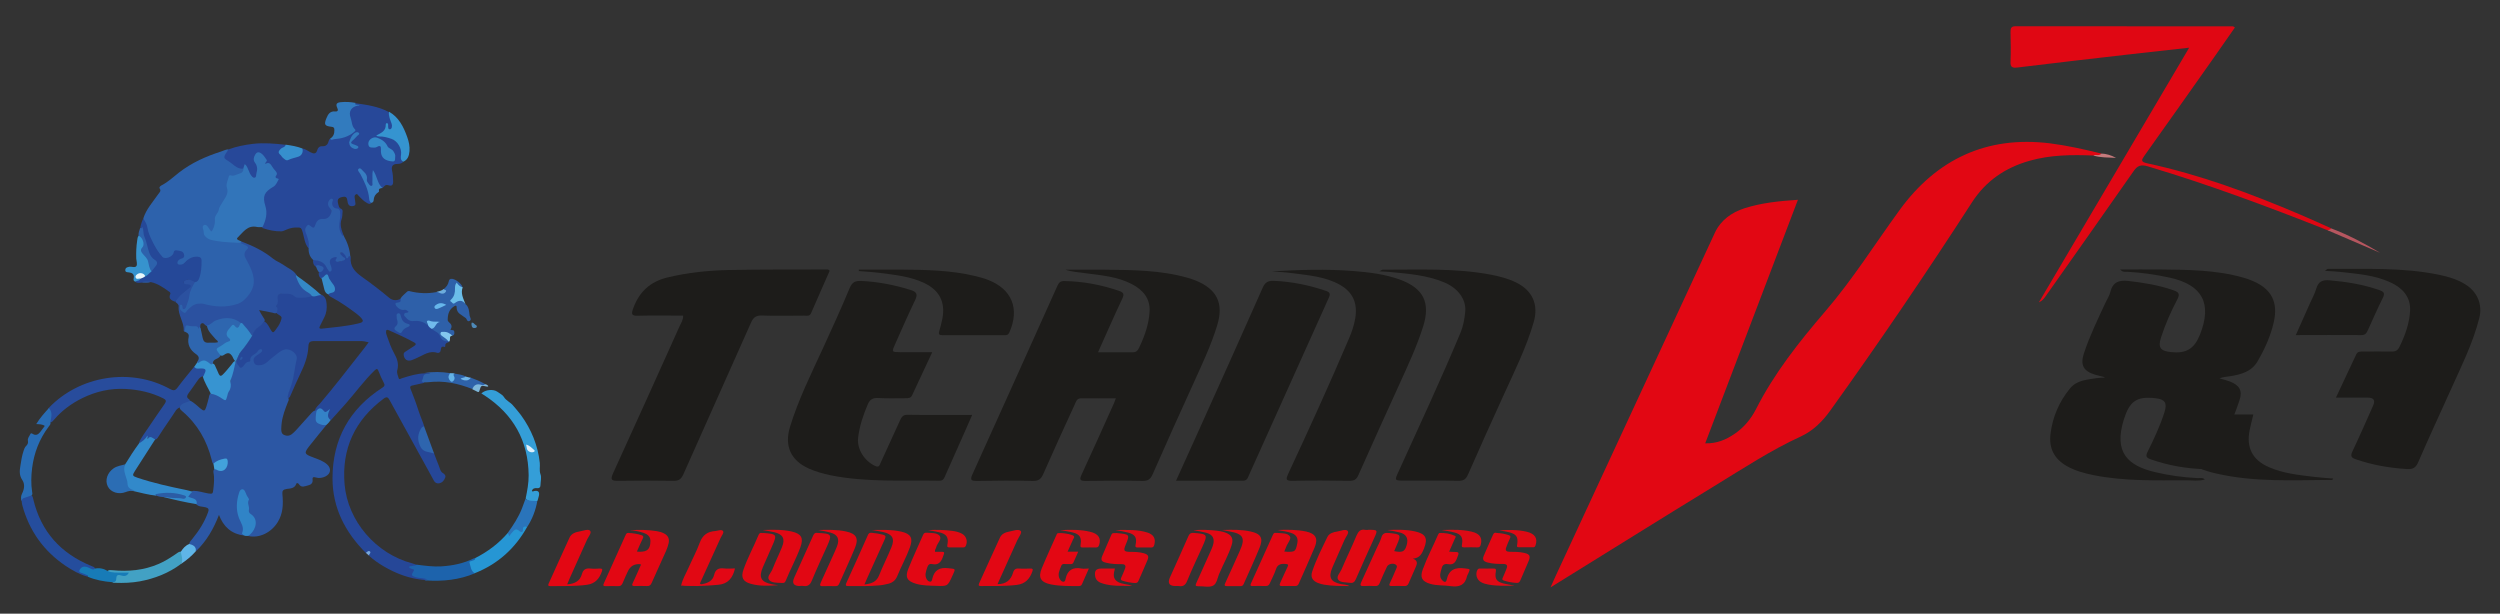 <?xml version="1.0" encoding="UTF-8"?><svg id="Calque_3" xmlns="http://www.w3.org/2000/svg" viewBox="0 0 240 58.91"><rect x="0" y="0" width="240" height="58.91" fill="#333333" stroke="none"/><defs><style>.cls-1{fill:#3488c8;}.cls-2{fill:#177bb7;}.cls-3{fill:#2e65ae;}.cls-4{fill:#df0915;}.cls-5{fill:#42a2db;}.cls-6{fill:#3594d0;}.cls-7{fill:#df0a15;}.cls-8{fill:#2696d4;}.cls-9{fill:#e10813;}.cls-10{fill:#3275ba;}.cls-11{fill:#2e66af;}.cls-12{fill:#6fb6eb;}.cls-13{fill:#4e8ab9;}.cls-14{fill:#78a8dd;}.cls-15{fill:#254898;}.cls-16{fill:#3482c7;}.cls-17{fill:#e00a13;}.cls-18{fill:#3289ca;}.cls-19{fill:#2b6db4;}.cls-20{fill:#e20715;}.cls-21{fill:#3388c7;}.cls-22{fill:#2d5da9;}.cls-23{fill:#e20712;}.cls-24{fill:#3693ce;}.cls-25{fill:#e20713;}.cls-26{fill:#264798;}.cls-27{fill:#368cca;}.cls-28{fill:#b6565f;}.cls-29{fill:#5fb5e7;}.cls-30{fill:#2e62a9;}.cls-31{fill:#71bbec;}.cls-32{fill:#349ed8;}.cls-33{fill:#284c9c;}.cls-34{fill:#6cacdc;}.cls-35{fill:#63b3e7;}.cls-36{fill:#2d62ac;}.cls-37{fill:#e20714;}.cls-38{fill:#e10812;}.cls-39{fill:#e8f7fb;}.cls-40{fill:#274899;}.cls-41{fill:#66b6eb;}.cls-42{fill:#3084c7;}.cls-43{fill:#6bbde9;}.cls-44{fill:#3794d1;}.cls-45{fill:#de0b16;}.cls-46{fill:#e30713;}.cls-47{fill:#368fcd;}.cls-48{fill:#1d63ac;}.cls-49{fill:#df0814;}.cls-50{fill:#327bbe;}.cls-51{fill:#e10713;}.cls-52{fill:#df0914;}.cls-53{fill:#83c8ee;}.cls-54{fill:#254d9d;}.cls-55{fill:#2c57a4;}.cls-56{fill:#286cb4;}.cls-57{fill:#dd0a15;}.cls-58{fill:#3488c5;}.cls-59{fill:#42a1c4;}.cls-60{fill:#c67a7c;}.cls-61{fill:#2b51a0;}.cls-62{fill:#2e60a9;}.cls-63{fill:#deeffc;}.cls-64{fill:#2a74ba;}.cls-65{fill:#1d1c1a;}.cls-66{fill:#7db7db;}.cls-67{fill:#e00713;}.cls-68{fill:#377dc1;}.cls-69{fill:#2b5ca5;}</style></defs><g><path class="cls-25" d="M123.29,52.95c.13,0,.2,.02,.26,.02,.77,.02,.83-.03,.99-.8,.1-.47-.06-.8-.51-.98-.43-.18-.9-.2-1.4-.31,.95-.04,1.84-.04,2.73,.14,.93,.2,1.21,.66,.85,1.52-.49,1.17-1.02,2.33-1.53,3.49-.07,.17-.18,.23-.35,.23-.4,0-.79-.02-1.19,0-.28,.01-.36-.05-.23-.33,.24-.5,.45-1.01,.69-1.5,.11-.23,.06-.27-.19-.29-.45-.04-.78,.04-.93,.54-.14,.44-.38,.85-.56,1.28-.09,.21-.19,.31-.44,.3-.41-.02-.82-.01-1.23,0-.2,0-.25-.05-.16-.25,.71-1.55,1.41-3.11,2.11-4.67,.06-.14,.13-.21,.28-.18,.04,0,.08,0,.13,0,.44,.04,.99,0,1.22,.33,.17,.24-.24,.66-.36,1.02-.05,.13-.11,.26-.18,.44Z"/><path class="cls-25" d="M61.55,54.2c-.08-.03-.11-.04-.13-.04q-.81-.05-1.15,.7c-.16,.36-.34,.72-.48,1.08-.09,.22-.2,.34-.46,.33-.39-.02-.79,0-1.19,0-.21,0-.27-.05-.17-.27,.7-1.54,1.4-3.09,2.09-4.64,.05-.12,.11-.21,.28-.2,.43,.03,.84,.08,1.25,.22,.17,.06,.21,.13,.12,.31-.2,.4-.37,.82-.57,1.26,.11,.01,.17,.02,.24,.02,.78,.01,1.06-.27,1.06-1.05,0-.44-.31-.65-.67-.77-.42-.14-.85-.22-1.29-.25,.86-.05,1.72-.05,2.57,.09,.25,.04,.5,.11,.72,.23,.37,.2,.51,.51,.42,.92-.11,.5-.34,.96-.55,1.42-.35,.8-.73,1.59-1.08,2.4-.1,.23-.23,.32-.48,.3-.38-.02-.76-.01-1.15,0-.25,0-.29-.08-.18-.3,.27-.57,.52-1.15,.79-1.76Z"/><path class="cls-25" d="M135.64,53.63c.48,.18,.42,.48,.27,.81-.23,.52-.46,1.03-.68,1.55-.08,.2-.2,.28-.42,.27-.4-.02-.79-.01-1.19,0-.24,0-.3-.06-.19-.29,.2-.41,.38-.82,.55-1.24,.07-.18,.25-.39-.03-.55-.26-.14-.68-.03-.8,.22-.24,.51-.48,1.02-.69,1.55-.09,.24-.22,.33-.47,.31-.35-.02-.71-.02-1.06,0-.33,.02-.39-.07-.25-.38,.51-1.1,1.01-2.21,1.51-3.31,.15-.32,.32-.63,.42-.97,.12-.42,.37-.47,.76-.43,1.13,.12,1.16,.15,.72,1.16-.08,.19-.17,.38-.25,.58,.8,.16,1.02,.05,1.2-.58,.19-.64-.03-1.05-.68-1.22-.39-.1-.8-.16-1.19-.23,.89-.03,1.8-.06,2.69,.14,1.01,.23,1.23,.66,.85,1.62-.19,.49-.41,.95-1.09,.99Z"/><path class="cls-51" d="M83.01,56.11c.64-.08,1.13-.24,1.38-.87,.37-.92,.82-1.8,1.19-2.71,.34-.82,.09-1.25-.78-1.45-.33-.08-.66-.12-1.11-.2,1.03-.01,1.94-.05,2.85,.16,.92,.22,1.13,.63,.81,1.51-.34,.95-.84,1.82-1.21,2.75-.16,.4-.45,.64-.86,.74-.3,.07-.61,.14-.92,.16-.96,.09-1.92,.06-2.88,.06-.22,0-.36,0-.23-.3,.7-1.53,1.39-3.06,2.07-4.6,.08-.18,.17-.22,.36-.21,.37,.03,.73,.09,1.08,.18,.25,.07,.3,.16,.19,.41-.56,1.22-1.11,2.44-1.66,3.67-.1,.21-.19,.43-.3,.69Z"/><path class="cls-46" d="M104.53,54.58c-.24,.55-.46,1.03-.66,1.5-.06,.14-.16,.18-.3,.18-.9,0-1.81,.02-2.7-.16-.96-.2-1.23-.65-.86-1.54,.44-1.07,.93-2.12,1.4-3.18,.02-.05,.04-.11,.07-.15,.15-.16,1.51,.05,1.62,.25,.06,.11-.03,.19-.07,.27-.17,.39-.34,.77-.54,1.21h1.02c-.17,.38-.31,.7-.45,1.02-.12,.27-.36,.14-.56,.17-.22,.04-.51-.13-.63,.19-.15,.4-.38,.81-.13,1.25,.08,.13,.19,.27,.36,.26,.14-.01,.18-.18,.2-.29,.18-.84,.7-1.14,1.53-.98,.2,.04,.42,0,.7,0Z"/><path class="cls-37" d="M89.77,52.97c.14,0,.27,0,.41,0,.55,0,.52-.01,.34,.49-.18,.51-.45,.82-1.04,.69-.25-.05-.38,.07-.46,.31-.12,.38-.28,.75-.06,1.14,.07,.13,.19,.23,.33,.24,.16,0,.19-.17,.21-.28,.2-.84,.7-1.12,1.56-1.01,.68,.08,.69,.01,.41,.64,0,.01-.01,.02-.02,.04-.47,1.05-.47,1.06-1.62,1.01-.63-.02-1.27-.02-1.89-.2-.84-.24-1.08-.62-.74-1.44,.44-1.1,.95-2.18,1.42-3.26,.06-.14,.15-.21,.32-.2,.44,.03,.99-.01,1.25,.28,.29,.34-.23,.72-.31,1.11-.03,.14-.15,.24-.12,.43Z"/><path class="cls-25" d="M139.12,52.96c.14,0,.22,.02,.3,.02,.71,.01,.69,0,.44,.64-.16,.42-.39,.62-.84,.54-.32-.06-.54,.04-.62,.39-.1,.41-.3,.81,.08,1.18,.16,.16,.34,.21,.4-.07,.21-.99,.84-1.22,1.76-1.09,.51,.07,.52,.01,.31,.49-.03,.08-.09,.15-.11,.23-.18,.87-.74,1.1-1.57,.98-.65-.1-1.33-.03-1.97-.22-.8-.24-1-.61-.71-1.4,.41-1.13,.98-2.19,1.45-3.29,.03-.07,.1-.19,.15-.19,.51-.02,1.01,.05,1.48,.27,.15,.07,.03,.2-.01,.29-.17,.4-.35,.79-.54,1.22Z"/><path class="cls-37" d="M95.76,56.08c.84,0,1.29-.41,1.5-1.12,.09-.32,.28-.41,.59-.38,.35,.03,.71,.01,1.06,0,.21,0,.28,.04,.2,.27-.25,.72-.68,1.2-1.49,1.3-1.16,.14-2.31,.1-3.47,.11-.23,0-.22-.1-.15-.27,.67-1.46,1.32-2.94,2-4.39,.17-.37,.55-.51,.94-.58,.36-.07,.82-.25,1.05-.05,.16,.14-.19,.59-.33,.89-.62,1.4-1.26,2.8-1.9,4.22Z"/><path class="cls-46" d="M54.44,56.1c.74-.05,1.24-.32,1.43-1,.11-.42,.37-.57,.81-.52,.31,.04,.62,.01,.93,0,.19,0,.25,.06,.18,.25-.24,.7-.63,1.2-1.44,1.31-1.17,.16-2.34,.11-3.51,.13-.25,0-.24-.11-.15-.29,.66-1.45,1.31-2.91,1.98-4.36,.19-.42,.6-.54,1.01-.61,.33-.06,.79-.25,.97-.06,.18,.19-.16,.57-.29,.85-.54,1.21-1.09,2.42-1.63,3.63-.09,.2-.18,.41-.28,.66Z"/><path class="cls-25" d="M107.14,51.17c.07,0,.14,.01,.21,.02,1.1,.11,1.12,.14,.71,1.12-.23,.56-.17,.66,.44,.67,.44,0,.88,.01,1.3,.13,.42,.12,.52,.28,.35,.68-.27,.67-.58,1.32-.86,1.98-.07,.16-.17,.2-.33,.2-.41-.02-.81-.1-1.2-.22-.19-.06-.19-.15-.12-.3,.13-.28,.25-.57,.36-.86,.11-.28,.01-.43-.3-.43-.51,0-1.02-.01-1.52-.14-.44-.11-.53-.25-.36-.66,.28-.68,.59-1.35,.87-2.02,.09-.22,.27-.15,.43-.16Z"/><path class="cls-25" d="M143.64,51.16c.45,.02,.81,.09,1.16,.2,.23,.07,.24,.17,.14,.36-.13,.26-.23,.54-.34,.82-.12,.3,0,.42,.3,.43,.48,0,.96,0,1.43,.11,.52,.12,.62,.29,.42,.78-.26,.62-.54,1.24-.8,1.86-.07,.15-.15,.25-.34,.24-.43-.02-.84-.1-1.24-.23-.19-.06-.16-.15-.1-.28,.13-.28,.24-.57,.36-.86,.13-.31,.01-.45-.31-.45-.51,0-1.02-.01-1.51-.14-.4-.11-.52-.27-.37-.64,.28-.69,.61-1.36,.9-2.05,.09-.2,.23-.17,.3-.16Z"/><path class="cls-46" d="M78.54,50.88c.9-.02,1.79-.05,2.67,.14,.99,.21,1.25,.65,.87,1.57-.48,1.16-1.01,2.3-1.52,3.45-.07,.17-.17,.23-.35,.23-.4,0-.79-.02-1.19,0-.34,.02-.33-.1-.22-.36,.45-.97,.89-1.95,1.33-2.93,.08-.18,.16-.36,.23-.55,.25-.68,.07-1.1-.63-1.3-.39-.11-.79-.17-1.19-.25Z"/><path class="cls-46" d="M114.61,50.89c.73-.04,1.45-.03,2.16,.05,.3,.03,.59,.09,.87,.19,.61,.22,.8,.6,.59,1.23-.29,.9-.76,1.73-1.13,2.6,0,.01-.01,.02-.02,.04-.2,.42-.25,1.03-.62,1.22-.38,.2-.94,.04-1.42,.06-.3,.01-.29-.1-.19-.32,.46-1.01,.92-2.03,1.37-3.05,.08-.18,.16-.36,.22-.55,.2-.64,0-1.05-.66-1.22-.38-.1-.77-.16-1.19-.24Z"/><path class="cls-9" d="M117.3,50.88c1-.03,1.88-.05,2.74,.14,1,.21,1.26,.63,.88,1.56-.48,1.18-1.02,2.33-1.53,3.49-.07,.16-.17,.2-.33,.2-.41,0-.82-.01-1.23,0-.27,0-.32-.06-.2-.31,.47-1.01,.92-2.03,1.38-3.05,.57-1.27,.36-1.66-1.01-1.9-.19-.03-.39-.07-.7-.13Z"/><path class="cls-23" d="M129.54,56.26c-.85,0-1.64,0-2.42-.13-.21-.04-.42-.09-.61-.17-.53-.22-.72-.57-.53-1.12,.38-1.14,.93-2.21,1.45-3.29,.18-.37,.59-.47,.97-.53,.33-.06,.78-.25,.97-.06,.18,.19-.17,.56-.29,.85-.39,.91-.81,1.8-1.19,2.71-.38,.91-.13,1.35,.83,1.55,.26,.05,.53,.03,.83,.19Z"/><path class="cls-9" d="M65.39,56.21c.13-.62,.47-1.16,.72-1.73,.35-.8,.77-1.57,1.07-2.39,.27-.73,.75-1.06,1.48-1.11,.26-.02,.6-.19,.75,0,.12,.16-.14,.45-.24,.68-.65,1.44-1.31,2.87-1.96,4.31-.05,.15-.09,.31-.3,.29-.5-.05-1.01-.06-1.51-.04Z"/><path class="cls-51" d="M73.25,50.88c.95-.03,1.86-.06,2.77,.15,.92,.22,1.14,.62,.82,1.5-.4,1.1-.97,2.13-1.41,3.22-.07,.18-.18,.24-.35,.21-.03,0-.06,0-.08,0-.41-.02-.93,0-1.16-.28-.26-.31,.18-.68,.31-1.02,.28-.72,.63-1.42,.92-2.14,.33-.8,.1-1.23-.75-1.43-.34-.08-.69-.13-1.06-.2Z"/><path class="cls-51" d="M76.8,56.26q-.92,0-.55-.82c.6-1.34,1.21-2.68,1.81-4.02,.09-.2,.19-.3,.41-.26,.01,0,.03,0,.04,0,1.36,.07,1.4,.14,.86,1.34-.49,1.08-.99,2.16-1.44,3.25-.17,.41-.4,.57-.82,.5-.1-.02-.2,0-.3,0Z"/><path class="cls-51" d="M112.86,56.26q-.91,0-.55-.82c.6-1.33,1.2-2.65,1.78-3.98,.11-.25,.24-.32,.51-.3,1.34,.11,1.36,.14,.82,1.35-.49,1.08-1,2.15-1.45,3.25-.17,.42-.4,.57-.82,.5-.1-.02-.2,0-.3,0Z"/><path class="cls-38" d="M131.34,50.86c.95,0,.95,0,.55,.87-.58,1.29-1.17,2.57-1.73,3.87-.13,.3-.29,.4-.6,.35-.38-.06-.87-.02-1.08-.28-.24-.3,.16-.67,.3-.99,.46-1.09,.99-2.16,1.44-3.25,.18-.42,.39-.66,.86-.56,.08,.02,.17,0,.25,0Z"/><path class="cls-51" d="M74.72,56.18c-.89,.06-1.77,.11-2.63-.13-.77-.21-.98-.61-.72-1.36,.4-1.15,.99-2.21,1.45-3.33,.06-.15,.16-.23,.32-.19,.06,.01,.11,0,.17,0,1.28,.1,1.31,.14,.8,1.29-.29,.66-.58,1.31-.87,1.98-.43,.99-.19,1.44,.87,1.65,.2,.04,.4,.06,.6,.09Z"/><path class="cls-20" d="M65.39,56.21c.17-.03,.44,.04,.24-.32,.59,.35,1.28,.37,1.57,.07,0,.14,.08,.14,.2,.12,.55-.1,1.02-.31,1.16-.9,.13-.54,.45-.67,.95-.61,.34,.04,.7,0,1.05,0-.21,.9-.66,1.49-1.61,1.57-1.19,.11-2.38,.17-3.58,.05Z"/><path class="cls-57" d="M138.44,50.88c.96-.03,1.91-.06,2.84,.16,.77,.18,1.04,.58,.88,1.22-.05,.19-.11,.3-.34,.29-.42-.01-.85-.02-1.27,0-.24,0-.23-.09-.2-.28,.12-.69-.08-.99-.76-1.16-.37-.1-.76-.15-1.16-.22Z"/><path class="cls-45" d="M101.82,50.89c.99-.04,1.92-.06,2.83,.16,.8,.19,1.07,.61,.87,1.26-.06,.18-.14,.25-.32,.25-.41,0-.82-.02-1.23,0-.25,.01-.27-.09-.23-.3,.11-.66-.09-.97-.74-1.14-.19-.05-.39-.08-.58-.12-.18-.03-.36-.06-.59-.1Z"/><path class="cls-52" d="M143.87,50.91c.92-.05,1.83-.07,2.71,.14,.77,.19,1.05,.63,.84,1.27-.04,.13-.09,.23-.25,.22-.45,0-.9,0-1.35,0-.23,0-.2-.12-.17-.27,.11-.71-.06-.97-.75-1.17-.18-.05-.36-.07-.54-.11-.16-.03-.33-.06-.49-.09Z"/><path class="cls-17" d="M89.1,50.89c.75-.04,1.52-.03,2.29,.07,.32,.04,.64,.11,.93,.26,.45,.23,.61,.74,.39,1.19-.06,.14-.16,.14-.27,.14-.42,0-.85,0-1.27,0-.18,0-.27-.01-.22-.26,.14-.72-.08-1.03-.82-1.2-.35-.08-.71-.14-1.04-.2Z"/><path class="cls-7" d="M107.1,50.88c1.06,0,2.08-.07,3.07,.25,.6,.2,.8,.6,.64,1.18-.05,.18-.13,.26-.32,.25-.42-.01-.85,0-1.27,0-.22,0-.25-.07-.2-.28,.14-.67-.05-.97-.71-1.15-.38-.1-.77-.16-1.2-.24Z"/><path class="cls-4" d="M145.4,56.22c-.83,.02-1.67,.05-2.51-.1-.25-.05-.5-.11-.72-.24-.41-.23-.56-.78-.33-1.18,.07-.13,.18-.12,.29-.12,.41,0,.82,.01,1.23,0,.23,0,.28,.05,.24,.29-.12,.68,.06,.97,.72,1.14,.35,.09,.72,.14,1.08,.21Z"/><path class="cls-49" d="M107.03,54.58c-.14,.53-.23,1,.32,1.3,.42,.22,.9,.19,1.33,.36-.93-.01-1.87,.06-2.78-.21-.38-.11-.71-.29-.77-.74-.07-.51,.1-.71,.61-.71,.42,0,.84,0,1.29,0Z"/></g><path class="cls-25" d="M200.96,14.93c-2.07-.08-4.12-.07-6.14,.51-2.32,.66-4.18,1.93-5.5,3.97-4.38,6.78-8.91,13.45-13.61,20-.76,1.06-1.66,1.95-2.83,2.49-2.86,1.31-5.47,3.03-8.14,4.66-5.25,3.21-10.47,6.48-15.89,9.83,.21-.47,.34-.77,.48-1.07,5.1-10.99,10.19-21.98,15.29-32.96,.57-1.23,1.62-1.97,2.86-2.37,1.6-.51,3.28-.69,5.12-.81-2.98,7.82-5.92,15.55-8.9,23.38,1.12,.03,2-.35,2.82-.91,.88-.6,1.56-1.41,2.04-2.34,1.76-3.48,4.16-6.5,6.69-9.45,2.62-3.05,4.76-6.47,7.13-9.72,3.54-4.85,8.34-7.13,14.42-6.38,1.66,.21,3.29,.58,4.92,.98-.16,.43-.49,.18-.75,.18Z"/><path class="cls-65" d="M107.12,38.24c-1.16,0-2.25,.01-3.34,0-.42,0-.48,.32-.6,.58-1.02,2.22-2.04,4.44-3.02,6.67-.21,.48-.43,.69-1,.68-1.78-.05-3.57-.03-5.35,0-.56,0-.72-.06-.45-.65,2.73-6.02,5.44-12.05,8.15-18.08,.14-.31,.29-.47,.67-.46,1.8,.03,3.54,.36,5.24,.94,.44,.15,.53,.3,.32,.75-.79,1.67-1.53,3.37-2.33,5.15,1.18,0,2.26-.01,3.35,0,.36,0,.49-.22,.61-.47,.52-1.09,.92-2.22,.99-3.43,.08-1.28-.65-2.1-1.71-2.65-1.39-.72-2.92-.84-4.43-1.04-.65-.09-1.3-.12-1.94-.34,1.24,0,2.47-.01,3.71,0,2.7,.03,5.4,.03,8.03,.78,.24,.07,.49,.15,.72,.24,2.1,.84,2.77,2.21,2.1,4.36-.57,1.85-1.39,3.6-2.19,5.36-1.35,2.96-2.69,5.93-4,8.91-.2,.46-.45,.64-.97,.63-1.81-.04-3.62-.03-5.43,0-.55,0-.66-.09-.41-.62,1.05-2.26,2.06-4.54,3.09-6.81,.06-.13,.11-.27,.19-.49Z"/><path class="cls-65" d="M202.02,36.2c-.29-.07-.58-.14-.86-.22-1.15-.34-1.48-.93-1.1-2.07,.56-1.69,1.34-3.29,2.09-4.9,.15-.32,.36-.63,.44-.97,.23-.95,.81-1.17,1.72-1.07,1.47,.17,2.92,.4,4.32,.89,.52,.18,.68,.34,.39,.89-.62,1.17-1.15,2.38-1.56,3.64-.31,.96-.08,1.3,.94,1.41,1.47,.16,2.24-.3,2.79-1.66,1.2-3,.25-4.8-2.92-5.49-1.34-.29-2.7-.49-4.08-.56-.19,0-.41,.06-.66-.22,1.35,0,2.61-.01,3.87,0,2.67,.03,5.35,.04,7.95,.78,.32,.09,.63,.2,.93,.33,1.78,.76,2.43,2.02,2.01,3.91-.3,1.36-.87,2.6-1.56,3.79-.58,1.01-1.6,1.27-2.65,1.44-.33,.05-.67,.07-1.01,.2,.33,.1,.67,.18,.99,.3,.92,.36,1.24,.87,.94,1.78-.72,2.2-1.75,4.28-2.73,6.37-.12,.26-.32,.28-.56,.27-1.79-.04-3.54-.35-5.23-.94-.47-.16-.51-.33-.3-.75,.61-1.23,1.19-2.47,1.61-3.78,.28-.89,.05-1.24-.86-1.34-1.84-.21-2.5,.3-3.05,2.07-.96,3.11,.35,4.4,3.03,5.03,1.34,.32,2.7,.5,4.07,.57,.22,.01,.46-.08,.69,.13-.59,.18-1.17,.08-1.74,.08-3,0-6.01,.1-8.97-.5-.87-.18-1.73-.41-2.52-.85-1.21-.68-1.77-1.71-1.59-3.11,.2-1.63,.83-3.09,1.87-4.36,.65-.8,1.64-.84,2.57-.99,.24-.04,.49-.03,.74-.05v-.08Z"/><path class="cls-65" d="M89.5,33.8c-.68,1.45-1.31,2.8-1.94,4.15-.13,.29-.38,.28-.65,.28-.87,0-1.73,.03-2.6-.02-.51-.03-.8,.13-1,.6-.44,1.03-.8,2.09-.93,3.21-.13,1.09,.6,2.23,1.63,2.71,.38,.17,.41-.04,.52-.28,.62-1.36,1.25-2.73,1.87-4.09,.14-.3,.27-.55,.71-.54,2.04,.03,4.07,.01,6.22,.01-.35,.8-.68,1.54-1,2.27-.53,1.18-1.05,2.37-1.58,3.55-.11,.25-.18,.5-.57,.5-3.48-.06-6.98,.17-10.43-.52-.73-.15-1.43-.35-2.11-.65-1.72-.78-2.36-2.15-1.8-4,.8-2.61,2.01-5.05,3.15-7.52,.88-1.92,1.76-3.84,2.57-5.79,.24-.58,.54-.73,1.13-.7,1.61,.08,3.17,.38,4.71,.86,.7,.21,.69,.49,.42,1.05-.66,1.37-1.27,2.77-1.89,4.16-.34,.76-.34,.76,.53,.77,.96,0,1.92,0,3.03,0Z"/><path class="cls-65" d="M65.58,30.3c-1.45,0-2.89-.03-4.34,.01-.63,.02-.64-.17-.46-.69,.57-1.59,1.63-2.58,3.28-2.98,1.97-.48,3.96-.68,5.97-.72,3.08-.06,6.16-.04,9.24-.05,.12,0,.25-.04,.38,.12-.59,1.35-1.2,2.71-1.79,4.08-.14,.32-.42,.23-.66,.23-1.35,0-2.7,.04-4.05-.01-.58-.02-.84,.19-1.06,.7-2.15,4.86-4.34,9.69-6.49,14.55-.21,.47-.45,.63-.95,.62-1.76-.03-3.51-.03-5.27,0-.66,.01-.83-.07-.51-.76,2.15-4.69,4.26-9.4,6.38-14.1,.13-.29,.34-.57,.33-.99Z"/><path class="cls-65" d="M224.25,38.17c.68-1.45,1.32-2.8,1.95-4.15,.14-.3,.39-.27,.64-.27,.92,0,1.83-.02,2.75,0,.39,.01,.6-.12,.77-.47,.54-1.11,.96-2.27,1.01-3.49,.05-1.28-.72-2.14-1.84-2.66-1.55-.73-3.24-.84-4.9-1.03-.43-.05-.87-.06-1.44-.1,.17-.12,.23-.19,.28-.19,3.59,.03,7.19-.16,10.74,.58,.85,.18,1.68,.43,2.43,.89,1.17,.71,1.71,1.94,1.37,3.26-.6,2.38-1.7,4.57-2.7,6.8-1.05,2.34-2.14,4.67-3.16,7.03-.23,.54-.51,.69-1.07,.66-1.69-.1-3.33-.39-4.93-.94-.45-.15-.52-.33-.31-.77,.69-1.45,1.33-2.92,1.98-4.38q.35-.77-.53-.77c-.96,0-1.93,0-3.03,0Z"/><path class="cls-65" d="M122.09,26.05c2.63-.15,5.24-.24,7.86-.03,1.5,.12,2.99,.3,4.41,.81,2.29,.83,2.99,2.21,2.26,4.52-.59,1.87-1.42,3.65-2.23,5.43-1.34,2.94-2.67,5.87-3.98,8.82-.18,.41-.39,.56-.84,.56-1.83-.03-3.67-.04-5.5,0-.66,.01-.63-.18-.4-.68,2.01-4.31,3.98-8.63,5.84-13,.27-.63,.49-1.27,.6-1.96,.23-1.42-.24-2.49-1.5-3.19-1.42-.79-3.01-.9-4.57-1.11-.65-.09-1.3-.11-1.95-.17Z"/><path class="cls-65" d="M132.42,26.05c.22-.12,.26-.16,.31-.16,3.46,.01,6.92-.17,10.35,.47,.85,.16,1.69,.38,2.47,.76,1.56,.76,2.17,2.12,1.69,3.79-.71,2.45-1.85,4.73-2.9,7.04-1.15,2.52-2.29,5.05-3.4,7.58-.2,.47-.43,.64-.96,.63-1.7-.04-3.41-.02-5.12-.02-1.01,0-1,0-.59-.89,2.01-4.42,4.06-8.82,5.93-13.29,.27-.65,.39-1.32,.46-2,.12-1.19-.66-2.28-2.01-2.85-1.67-.7-3.45-.83-5.22-1-.27-.03-.55-.03-1.02-.06Z"/><path class="cls-65" d="M112.9,46.15c.79-1.74,1.53-3.38,2.27-5.02,2.02-4.49,4.05-8.99,6.04-13.49,.23-.53,.51-.7,1.07-.68,1.72,.07,3.38,.41,5,.96,.42,.14,.45,.31,.27,.7-2.55,5.65-5.09,11.3-7.63,16.95-.12,.26-.17,.58-.6,.58-2.11-.01-4.21,0-6.42,0Z"/><path class="cls-67" d="M223.44,22.1c-5.68-2.25-11.39-4.38-17.25-6.13-.65-.19-.99-.09-1.37,.47-2.78,3.99-5.59,7.95-8.39,11.93-.18,.26-.36,.51-.7,.66,4.78-8.1,9.56-16.19,14.43-24.45-1.96,.22-3.72,.41-5.48,.61-3.67,.42-7.33,.84-11,1.29-.49,.06-.7-.02-.67-.57,.04-.94,.02-1.88,0-2.83,0-.36,.05-.56,.49-.56,6.95,.01,13.91,0,20.86,.01,.04,0,.08,.04,.19,.11-.68,.98-1.36,1.95-2.04,2.92-2.2,3.12-4.4,6.24-6.62,9.35-.34,.48-.4,.63,.29,.78,5.02,1.08,9.81,2.86,14.52,4.86,1.03,.44,2.05,.9,3.07,1.36,.01,.29-.14,.27-.34,.18Z"/><path class="cls-65" d="M216.32,39.79c-.13,.55-.26,1.04-.36,1.53-.32,1.65,.27,2.82,1.82,3.51,1.39,.62,2.89,.77,4.38,.95,.6,.07,1.2,.11,1.83,.16-.05,.07-.07,.13-.09,.13-3.74,.02-7.49,.24-11.17-.62-1.17-.27-2.32-.64-3.07-1.69-.62-.86-.66-2.91-.09-3.8,.1-.16,.23-.17,.38-.17,2.11,0,4.22,0,6.38,0Z"/><path class="cls-65" d="M82.43,25.88c1.32,0,2.63,0,3.95,0,2.44,.02,4.89,.05,7.28,.63,.39,.1,.79,.2,1.17,.35,2.32,.89,3.08,2.78,2.07,5.05-.11,.25-.26,.27-.47,.27-1.98,0-3.97,0-5.95,0-.34,0-.39-.1-.31-.39,.12-.42,.23-.83,.31-1.26,.27-1.54-.29-2.65-1.73-3.35-1.35-.65-2.83-.79-4.29-.98-.67-.09-1.34-.12-2.01-.18v-.16Z"/><path class="cls-65" d="M220.4,32.16c.48-1.07,.92-2.06,1.36-3.05,.21-.46,.46-.92,.6-1.4,.2-.69,.6-.86,1.29-.8,1.63,.14,3.22,.4,4.77,.94,.43,.15,.56,.3,.33,.75-.51,1.02-.97,2.07-1.44,3.11-.12,.27-.26,.46-.61,.46-2.05-.02-4.11,0-6.29,0Z"/><path class="cls-28" d="M223.44,22.1c.12-.04,.27-.03,.34-.18,1.65,.62,3.2,1.44,4.71,2.35-1.68-.72-3.37-1.45-5.05-2.17Z"/><path class="cls-60" d="M200.96,14.93c.23-.14,.55,.08,.76-.18,.5,0,.97,.16,1.42,.41-.73-.06-1.46,0-2.17-.23Z"/><g><path class="cls-26" d="M41.67,43.53c.16,.41,.31,.83,.48,1.24,.09,.23,.12,.49,.36,.64,.15,.09,.31,.23,.23,.44-.1,.27-.28,.49-.59,.55-.22,.04-.4-.07-.5-.26-.17-.3-.32-.6-.49-.9-1.25-2.28-2.51-4.55-3.76-6.83-.15-.27-.26-.37-.57-.14-2.76,2.06-4.04,4.8-3.75,8.22,.3,3.54,3.02,6.68,6.49,7.59,.14,.04,.28,.09,.43,.14-.06,.26-.33,.12-.47,.28,.23,.09,.37,.24,.2,.52-.09,.14,.03,.23,.16,.28,.2,.07,.42,.11,.63,.12,.2,.01,.4,.04,.58,.2-.12,.12-.24,.09-.35,.06-1.43-.12-2.73-.61-3.95-1.33-.48-.29-.94-.6-1.35-.98-.03-.18-.05-.37-.32-.28-1.98-1.98-3.21-4.32-3.21-7.17,0-3.75,1.62-6.66,4.78-8.7,.24-.15,.26-.26,.13-.5-.18-.33-.33-.68-.47-1.04-.11-.28-.17-.35-.43-.09-1,.98-1.82,2.11-2.74,3.16-.47,.53-.95,1.05-1.42,1.58-.37-.14-.42-.29-.26-.8-.16,.13-.34,.14-.43,0-.22-.38-.44-.23-.69-.05-.06,0-.11-.02-.15-.07,.05-.31,.32-.48,.5-.7,1.35-1.58,2.62-3.24,3.91-4.88,.24-.31,.49-.61,.74-.97-.29-.08-.54-.12-.8-.12-1.45,0-2.9,0-4.35,0-.5,0-.62,.08-.64,.59-.05,.92-.38,1.75-.78,2.57-.32,.66-.61,1.34-.91,2.02-.05,.12-.1,.24-.22,.3-.17,.02-.16-.11-.13-.2,.14-.38,.2-.78,.38-1.15,.13-.27,.15-.6,.2-.9,.06-.4,.09-.81,.2-1.2,.11-.39-.04-.69-.33-.94-.28-.26-.58-.21-.88-.07-.52,.25-.92,.67-1.35,1.04-.28,.24-.58,.35-.93,.37-.25,.02-.44-.09-.54-.33-.1-.24-.06-.45,.12-.63,.17-.17,.39-.28,.53-.49-.24,.32-.75,.37-.82,.86-.02,.13-.14,.21-.26,.26-.14,.06-.26,.16-.36,.27-.35,.38-.55,.35-.8-.11-.05-.09-.08-.18-.07-.29,.16-.43,.33-.86,.64-1.22,.34-.39,.61-.83,.88-1.27,.19-.65,.74-.97,1.21-1.36,.33,.19,.44,.53,.63,.83,.16,.26,.23,.27,.4,.04,.2-.27,.41-.54,.53-.87,.15-.42,.14-.46-.24-.68-.07-.04-.13-.08-.16-.15-.14-.49,.04-.97,.04-1.46,0-.19,.12-.36,.3-.4,.41-.08,.85-.17,1.22,.08,.46,.3,.93,.28,1.42,.2,.14-.02,.27-.07,.41-.08,.32,.05,.63-.15,.95-.07,.34,.17,.44,.48,.47,.82,.05,.48,0,.93-.23,1.37-.14,.26-.26,.52-.39,.78-.11,.2-.1,.31,.17,.28,1.16-.13,2.32-.22,3.46-.49,.1-.02,.2-.05,.29-.08,.19-.07,.23-.19,.11-.35-.15-.2-.34-.37-.55-.53-.74-.55-1.5-1.09-2.32-1.53-.12-.07-.26-.12-.34-.24-.04-.21,.14-.25,.27-.3,.31-.12,.29-.32,.16-.54-.17-.29-.4-.55-.55-.86-.06-.12-.13-.08-.21-.02-.11,.09-.22,.17-.38,.13-.2-.13-.26-.32-.24-.55,.08-.16,.41-.17,.33-.4-.08-.24-.35-.18-.56-.19-.02,0-.05,0-.07-.01-.2-.13-.24-.33-.25-.55,.03-.11,.11-.14,.2-.12,.43,.12,.9,.16,1.14,.64,.07,.14,.12,.31,.32,.39,.09-.23-.04-.39-.12-.57-.09-.2-.21-.41,0-.59,.21-.17,.47-.16,.73-.12,.11,.02,.12,.12,.1,.21-.02,.11,0,.22,.14,.21,.15,0,.31-.06,.41-.18,.07-.09-.06-.14-.12-.2-.04-.05-.09-.09-.13-.14-.07-.1-.12-.21-.03-.31,.11-.12,.23-.06,.34,.02,.06,.04,.12,.1,.16,.16,.09,.12,.16,.25,.36,.12,.09-.06,.08,.09,.12,.14-.09,.88,.42,1.41,1.08,1.88,.91,.64,1.79,1.32,2.64,2.03,.3,.25,.73,.27,1.09,.06,.13,.15,.1,.38-.07,.49-.07,.05-.18,0-.24,.13,.15,.25,.35,.44,.69,.41,.1-.01,.2,.01,.29,.07,.16,.12,.25,.25,0,.35-.23,.09-.17,.2-.05,.34,.15,.17,.34,.3,.56,.28,.54-.06,1.01,.08,1.45,.38,.17,.1,.26,.29,.43,.39,.34,.29,.77,.47,.94,.94,.09,.23,.37,.23,.59,.28,.03,.02,.06,.04,.09,.07-.17,.11-.46,.1-.41,.43,0,.02-.05,.09-.06,.08-.42-.14-.33,.2-.4,.4-.04,.12-.19,.2-.32,.16-.74-.25-1.3,.22-1.92,.48-.16,.07-.32,.15-.49,.21-.44,.18-.78-.05-.81-.54,0-.14,.08-.2,.17-.26,.29-.18,.58-.37,.86-.56,.16-.11,.19-.22-.02-.33-.79-.44-1.61-.8-2.43-1.17-.23-.1-.27,0-.27,.19,0,.07,.01,.15,.04,.22,.21,.61,.42,1.23,.73,1.79,.29,.51,.48,1.03,.31,1.63-.07,.25,.05,.5,.12,.74,.06,.21,.19,.09,.3,.05,.73-.23,1.45-.46,2.22-.48,.21-.05,.41-.04,.65,.04-.47,.12-.85,.31-.72,.87-.38,.09-.76,.17-1.14,.26-.17,.04-.24,.1-.16,.31,.28,.7,.55,1.41,.78,2.14,.16,.5,.39,.98,.54,1.48-.22,.28-.4,.58-.47,.94-.12,.63,.28,1.28,.9,1.43,.19,.05,.4,.05,.54,.23Z"/><path class="cls-55" d="M30.25,39.41h.15c.12,.14,.05,.29,.04,.43-.06,.58,.02,.7,.59,.84,.11,.03,.23,.02,.32,.1-.53,.65-1.06,1.29-1.58,1.95-.62,.78-.6,.85,.35,1.2,.45,.17,.91,.32,1.28,.65,.44,.4,.36,.91-.18,1.17-.28,.13-.59,.18-.89,.09-.22-.06-.36-.07-.32,.23,.04,.31-.18,.48-.44,.53-.28,.06-.62,.27-.86-.1-.08-.12-.22-.18-.26-.06-.17,.47-.59,.45-.94,.5-.34,.06-.43,.17-.4,.51,.09,.93,.07,1.85-.46,2.69-.62,1-1.77,1.55-2.81,1.32-.02-.17,.13-.23,.22-.33,.23-.28,.41-.57,.38-.96-.02-.28-.13-.48-.34-.65-.21-.17-.27-.38-.32-.65-.08-.48,.1-1.02-.26-1.45-.08-.1-.1-.29-.27-.27-.16,.02-.21,.18-.25,.31-.11,.34-.12,.7-.13,1.05-.02,.56,.06,1.07,.35,1.57,.23,.39,.28,.86,.17,1.32-1.19-.15-1.94-.84-2.37-1.97-.51,1.33-1.19,2.52-2.21,3.49-.08-.36-.42-.48-.65-.71,.05-.21,.2-.35,.33-.51,.63-.77,1.15-1.6,1.49-2.54,.1-.27,.03-.39-.24-.46-.3-.08-.64-.03-.89-.28-.06-.26-.19-.44-.47-.53-.4-.13-.42-.26-.13-.57,.09-.09,.19-.17,.32-.2,.49,0,.94,.17,1.42,.25,.42,.06,.44,.04,.49-.39,.06-.54,.12-1.09,.01-1.63-.02-.09,0-.18,.04-.26,.14-.18,.3-.07,.45-.03,.23,.06,.45,.08,.62-.14,.16-.2,.25-.45,.13-.67-.12-.22-.34-.02-.52-.02-.29,0-.41,.34-.71,.32-.13-.11-.14-.26-.18-.41-.46-1.84-1.36-3.42-2.82-4.66-.11-.09-.21-.18-.25-.32-.04-.29,.09-.45,.36-.51,.21-.05,.38-.25,.63-.19,.4,.18,.69,.51,1.02,.77,.32,.26,.41,.25,.54-.16,.09-.3,.18-.6,.25-.91,.03-.15,.04-.33,.22-.41,.41-.03,.73,.18,1.05,.38,.31,.19,.33,.18,.43-.16,.05-.19,.11-.36,.21-.53,.1-.17,.12-.35,.12-.55,0-.77,.33-1.46,.53-2.19,.03-.03,.07-.03,.11-.02-.04,.25,.18,.38,.28,.56,.09,.14,.25,.03,.35-.08,.16-.19,.27-.43,.58-.44,.04,0,.11-.07,.1-.1-.07-.55,.53-.56,.72-.91,.06-.12,.27-.26,.37-.16,.13,.13-.04,.27-.17,.36-.12,.09-.25,.17-.37,.26-.22,.16-.3,.35-.19,.63,.11,.29,.33,.27,.56,.26,.56-.02,.84-.48,1.23-.76,.37-.26,.67-.61,1.13-.74,.53-.15,1.3,.4,1.17,.93-.15,.63-.22,1.28-.35,1.91-.12,.59-.41,1.12-.52,1.7,0,.03,.04,.06,.05,.09,.13,.17,.01,.32-.04,.46-.25,.64-.5,1.28-.58,1.97-.02,.19-.04,.38-.04,.57,0,.24,.03,.46,.28,.57,.25,.11,.5,.1,.72-.07,.26-.2,.48-.45,.7-.7,.4-.46,.81-.91,1.22-1.36,.1-.1,.2-.2,.35-.22Z"/><path class="cls-40" d="M35.65,19.48c-.15,.17-.3,.07-.44-.01-.32-.17-.55-.44-.8-.69-.06-.06-.1-.2-.24-.12-.1,.05-.14,.15-.13,.26,.02,.15,.05,.3,.06,.45,.02,.15,.09,.33-.15,.4-.24,.06-.43,.02-.54-.22-.03-.06-.03-.12-.04-.18-.06-.45-.15-.53-.5-.46-.42,.09-.52,.25-.4,.68,.05,.18,.07,.37,.28,.46,.16,.07,.15,.22,.13,.36-.02,.2-.01,.42-.08,.6-.22,.58,0,1.09,.19,1.61-.13,.1-.15,.11-.24-.02-.17-.25-.24-.52-.26-.82-.02-.4,.1-.78,.08-1.18,0-.24-.06-.4-.32-.48-.39-.13-.51-.38-.46-.79-.22,.2-.23,.26-.09,.52,.38,.71,.12,1.22-.68,1.29-.34,.03-.53,.19-.65,.49-.09,.23-.23,.4-.52,.25-.1-.05-.21-.2-.33-.05-.11,.13-.17,.29-.08,.46,.2,.35,.21,.75,.3,1.14,.03,.14,.14,.34-.15,.37-.33-.41-.38-.93-.51-1.42-.15-.53-.16-.56-.72-.54-.32,.01-.63,.1-.92,.23-.14,.06-.28,.13-.43,.14-.63,.01-1.23-.12-1.82-.32-.07-.17,.03-.32,.08-.47,.19-.51,.27-1.01,.11-1.56-.28-1-.12-1.39,.77-1.97,.33-.22,.4-.43,.25-.79-.01-.04-.04-.08-.02-.11,.18-.48-.25-.7-.43-1.03-.02-.04-.07-.1-.11-.1-.42,.03-.47-.2-.42-.53,.01-.07-.07-.16-.13-.23-.16-.17-.31-.4-.6-.27-.21,.1-.3,.49-.14,.75,.24,.4,.24,.81,.13,1.25-.04,.14-.07,.28-.22,.33-.18,.06-.28-.08-.38-.19-.21-.21-.28-.51-.41-.77-.11-.24-.19-.12-.27,.01-.39,.25-.67-.04-.96-.21-.2-.12-.38-.29-.58-.42-.49-.33-.52-.59-.14-1.06,.06-.07,.12-.13,.2-.17,.76-.29,1.55-.44,2.36-.54,1.05-.12,2.09-.03,3.14,.09,.09,.23-.12,.26-.24,.36-.14,.13-.38,.2-.25,.48,.15,.33,.52,.59,.76,.51,.29-.1,.58-.18,.87-.27,.36-.11,.39-.42,.45-.72,.32,.03,.55,.24,.82,.37,.3,.15,.52,.16,.63-.23,.06-.22,.2-.37,.47-.36,.35,.02,.54-.16,.62-.49,.02-.09,.05-.17,.13-.22,.57-.04,1.13-.12,1.66-.36,.12-.05,.23-.11,.33-.18,.22-.15,.26-.29,.15-.57-.16-.42-.36-.84-.3-1.32,.09-.66,.14-.71,.82-.79h0c-.1-.02-.21,.05-.29-.04-.07-.08-.08-.17,.07-.16,1.1,.15,2.2,.31,3.2,.84,.14,.38,.21,.78,.36,1.16,.02,.05,.02,.1,.02,.15-.02,.19-.03,.43-.26,.45-.22,.03-.26-.19-.31-.41-.06,.51-.46,.69-.75,.93,.86,0,1.61,.26,2.08,1.07,.12,.21,.2,.44,.14,.69-.07,.27-.02,.52,.09,.77-.16,.16-.36,.17-.56,.18-.4,0-.58,.2-.5,.6,.08,.36,.11,.73,.11,1.09,0,.35-.13,.46-.47,.35-.32-.11-.41,.18-.59,.3-.3-.17-.52-.4-.58-.74-.04-.23-.12-.44-.27-.65-.03,.35,0,.67-.02,1,0,.1-.01,.21-.13,.26-.11,.05-.2-.02-.27-.09-.2-.17-.32-.39-.32-.66,0-.39-.23-.62-.56-.8,.55,.98,.93,2.01,1.1,3.11Z"/><path class="cls-36" d="M21.93,14.33c-.04,.08-.08,.16-.13,.23-.49,.66-.22,.67,.21,.96,.33,.22,.6,.55,1.02,.65,.13,.03,.24,.05,.36-.02,.19,.32-.04,.48-.27,.59-.25,.12-.51,.24-.8,.24-.1,0-.24,0-.25,.12-.03,.36-.26,.7-.16,1.08,.07,.26,.02,.49-.13,.72-.38,.62-.69,1.28-.99,1.94-.06,.14-.06,.3-.05,.45,.02,.31-.1,.57-.23,.83-.11,.21-.23,.21-.38,.06-.14-.13-.19-.39-.43-.38-.1,0-.08,.14-.07,.23,.06,.29,.04,.62,.39,.77,.61,.25,1.25,.33,1.89,.35,.39,.01,.78,.05,1.17,.12,.2,.05,.39,.1,.57,.21,.24,.15,.32,.34,.13,.56-.23,.27-.19,.53-.04,.81,.14,.26,.25,.53,.39,.78,1,1.85-.32,3.58-1.98,3.83-.86,.13-1.69,.03-2.53-.14-.52-.11-.98-.06-1.35,.37-.08,.1-.19,.17-.28,.26-.2,.2-.4,.19-.6,0-.17-.16-.26-.54-.15-.7,.06-.09,.14-.09,.23-.04,.09,.05,.1,.18,.22,.25,.19-.38,.34-.77,.4-1.2,.07-.47,.28-.88,.59-1.24,.28-.16,.4-.44,.44-.72,.05-.35,.11-.7,.11-1.06,0-.47-.33-.68-.76-.45-.26,.14-.55,.26-.75,.51-.09,.12-.22,.17-.37,.17-.16,0-.31-.01-.38-.18-.07-.17,.02-.29,.13-.41,.06-.07,.14-.11,.22-.15,.13-.07,.25-.15,.2-.32-.05-.17-.2-.21-.35-.25-.15-.04-.32-.07-.39,.12-.14,.36-.44,.47-.77,.55-.22,.05-.41,0-.54-.18-.59-.81-1.14-1.64-1.36-2.65-.08-.36-.33-.66-.35-1.04,.28-.88,.9-1.55,1.41-2.29,.11-.17,.35-.32,.15-.59-.06-.09,.07-.22,.16-.27,.64-.32,1.15-.81,1.7-1.24,1.22-.95,2.6-1.56,4.06-2.03,.23-.07,.44-.2,.69-.2Z"/><path class="cls-61" d="M18.73,27.06c-.23,.42-.5,.82-.55,1.33-.04,.37-.2,.72-.32,1.08-.03,.1-.12,.22-.24,.21-.12-.02-.09-.16-.11-.26-.01-.09-.03-.19-.15-.18-.1,.01-.06,.12-.08,.19-.09,.31,.16,.43,.34,.56,.18,.14,.26-.09,.35-.19,.32-.32,.63-.64,1.13-.65,.15,0,.29-.02,.44,.02,1.09,.3,2.2,.37,3.28,0,.48-.17,.86-.56,1.16-1,.68-1,.35-1.94-.14-2.88-.08-.14-.15-.29-.23-.43-.19-.33-.21-.64,.1-.92,.17-.16,.09-.28-.06-.36-.19-.1-.39-.17-.58-.26-.02-.12,.07-.12,.15-.12,1.07,.41,2.1,.9,2.99,1.63,.31,.25,.69,.38,1.01,.61,.42,.31,.96,.49,1.25,.97,.21,.64,.49,1.24,1.12,1.59,.16,.09,.38,.17,.35,.43-.4,.13-.81,.17-1.23,.15-.14,0-.3,0-.4-.1-.37-.37-.84-.28-1.29-.28-.26,0-.39,.15-.37,.42,.02,.24,.06,.48-.1,.69-.03,.03-.04,.12-.02,.14,.2,.17,.06,.38,.06,.57-.15,.12-.29,.03-.43,0-.4-.1-.82-.16-1.29-.25,.14,.29,.29,.5,.42,.72,.07,.11,.19,.22,.08,.38-.16,.19-.32,.37-.53,.51-.3,.21-.52,.49-.6,.86-.26-.22-.5-.45-.67-.75-.11-.19-.26-.33-.46-.43-.96-.59-1.9-.59-2.82,.11-.11,.09-.24,.14-.38,.14-.08,0-.14-.05-.19-.09-.11-.09-.2-.26-.37-.17-.16,.08-.11,.25-.13,.4-.03,.15-.06,.29-.26,.12-.26-.23-.61-.11-.91-.18-.13-.03-.14,.14-.17,.25-.03,.1,0,.26-.19,.17-.02-.02-.06-.03-.05-.05,.05-.82-.56-1.5-.49-2.33,.02-.22-.17-.32-.31-.44,.04-.34,.29-.54,.52-.74,.23-.2,.45-.41,.69-.59,.17-.13,.15-.22-.07-.26-.18-.03-.39-.08-.37-.3,.02-.23,.25-.26,.44-.3,.29-.05,.51,.08,.71,.28Z"/><path class="cls-33" d="M18.19,38.5c-.31,.2-.8,.14-.93,.61-.18,.07-.32,.19-.42,.36-.51,.8-1.08,1.57-1.58,2.37-.09,.14-.16,.29-.32,.36-.25-.15-.56-.02-.82-.16-.05-.03-.03,.05-.05,.07-.16,.18-.38,.29-.54,.46-.08,.08-.16,.04-.18-.08,.22-.53,.59-.97,.9-1.45,.51-.78,1.05-1.52,1.57-2.29,.16-.24,.13-.37-.13-.5-1.14-.57-2.34-.84-3.62-.91-1.49-.08-2.87,.24-4.19,.89-1.03,.51-1.95,1.19-2.7,2.07-.1,.11-.19,.24-.36,.26-.09-.04-.1-.11-.08-.19,.12-.38,.12-.74-.08-1.1-.02-.03,0-.07,.02-.11,2.97-3.11,7.88-3.89,11.63-1.82,.32,.17,.49,.19,.73-.13,.51-.69,1.07-1.35,1.61-2.02,.23,0,.45,.06,.68,.06,.47,0,.6,.23,.4,.67-.03,.07-.07,.13-.13,.19-.29,0-.46,.17-.62,.4-.28,.42-.58,.82-.87,1.23-.16,.23-.24,.41,.04,.59,.05,.03,.09,.09,.05,.16Z"/><path class="cls-62" d="M43.05,32.77c-.4,.02-.67-.12-.82-.54-.12-.34-.54-.42-.78-.67,.18-.2,.29-.47,.53-.62-.18,.01-.38,.05-.56-.02-.27-.11-.28,.08-.34,.24-.04,0-.09,.02-.11,0-.4-.33-.85-.39-1.35-.34-.28,.02-.5-.14-.67-.36-.07-.09-.19-.15-.15-.29,.04-.16,.19-.14,.31-.16,.03,0,.06-.03,.12-.07-.14-.11-.21-.23-.43-.19-.29,.07-.71-.22-.82-.5-.07-.18,.09-.19,.19-.2,.29-.05,.31-.08,.29-.41,.15-.25,.4-.41,.6-.62,.1-.11,.21-.09,.34-.05,.83,.2,1.66,.23,2.5,.07,.14-.07,.27,0,.4,.03,.27,.05,.38-.04,.29-.31,.24-.2,.43-.42,.49-.74,.02-.11,.06-.22,.2-.25,.33-.08,1.08,.47,1.12,.82-.25,.09-.39-.11-.54-.24-.13,.13-.11,.28-.1,.41,0,.34-.06,.65-.27,.93-.06,.08-.14,.16-.04,.26,.08,.07,.16,.05,.25,0,.02-.01,.04-.02,.07-.03,.5-.21,.58-.19,.9,.26,.36,.28,.36,.71,.41,1.1,.02,.17,.24,.41,0,.53-.26,.13-.25-.22-.4-.3-.13-.07-.24-.18-.37-.26-.28-.16-.47-.38-.47-.72,0-.2-.05-.24-.25-.12-.49,.31-.61,.77-.61,1.3,0,.1,.05,.16,.12,.22,.25,.2,.34,.43,.14,.71,.13,.1,.35-.02,.37,.21,.02,.16,.02,.31-.17,.37-.26-.05-.47-.26-.74-.27-.08,0-.19-.03-.24,.07-.04,.1,.06,.15,.12,.21,.16,.18,.48,.21,.47,.53Z"/><path class="cls-15" d="M18.73,27.06c-.3-.06-.55-.34-.89-.15-.09,.05-.21,.09-.2,.2,0,.1,.11,.16,.22,.18,.06,0,.13,0,.19,0,.1,.01,.22,.03,.26,.13,.04,.12-.08,.18-.15,.24-.25,.21-.52,.4-.76,.62-.22,.21-.39,.46-.59,.69-.34-.14-.68-.27-.46-.75,.05-.12-.07-.2-.17-.26-.53-.38-1.06-.75-1.71-.88-.28,.07-.57-.02-.85,.05-.21,0-.43,.09-.62-.07,.05-.23,.32-.17,.43-.32,.14-.1,.31-.16,.45-.26,.23-.13,.41-.33,.61-.5,.06-.07,.11-.14,.17-.21,.36-.47,.36-.48-.05-.89-.28-.28-.4-.63-.51-1-.1-.37-.19-.75-.35-1.11-.12-.26-.12-.56-.09-.84,.03-.06-.08-.03-.03-.02,.02,0,.01,.01,.01,.03,0,.1-.04,.15-.13,.14-.09-.02-.11-.09-.05-.17,.05-.33,.15-.64,.29-.93,.19,.27,.36,.57,.4,.87,.07,.47,.27,.89,.47,1.3,.26,.54,.56,1.06,.97,1.51,.24,.27,.99,0,1.07-.39,.04-.24,.17-.26,.34-.23,.25,.05,.56,.04,.66,.35,.07,.22,0,.4-.27,.44-.02,0-.05,.02-.07,.03-.16,.08-.28,.19-.29,.37,0,.09,.06,.17,.17,.17,.17,0,.32,.02,.48-.14,.33-.36,.71-.64,1.25-.62,.28,.01,.43,.12,.42,.41,0,.57-.03,1.13-.23,1.67-.07,.19-.17,.33-.38,.37Z"/><path class="cls-22" d="M29.63,23.78c.08-.43-.05-.83-.19-1.22-.1-.28-.25-.51-.02-.82,.12-.16,.18-.21,.34-.08,.36,.29,.39,.28,.55-.17,.12-.33,.34-.49,.69-.47,.34,.02,.58-.12,.73-.43,.11-.21,.14-.39-.04-.59-.23-.25-.28-.54-.04-.82,.06-.07,.16-.15,.26-.08,.09,.06,.05,.15,.01,.24-.12,.29,.06,.65,.38,.67,.3,.02,.34,.18,.36,.42,.04,.45-.1,.88-.09,1.32,0,.31,.12,.57,.26,.82,.03,.06,.09,.09,.14,.01,.36,.65,.62,1.33,.66,2.08-.05,0-.08-.15-.13-.06-.16,.29-.25,.24-.33-.04-.01-.03-.04-.07-.06-.09-.11-.09-.17-.26-.36-.24-.03,0-.07,.05-.07,.07-.02,.17,.15,.22,.22,.33,.06,.11,.31,.08,.22,.28-.06,.12-.67,.26-.79,.21-.28-.14,.05-.27-.01-.43-.03,0-.08-.02-.13-.01q-.75,.11-.43,.83c.03,.08,.06,.17,.07,.25,.01,.11,.03,.25-.1,.3-.16,.07-.18-.09-.24-.17-.05-.07-.11-.14-.14-.22-.25-.55-.74-.66-1.27-.7-.37-.33-.48-.75-.45-1.22Z"/><path class="cls-32" d="M50.46,47.87c.15-.74,.3-1.49,.29-2.26-.04-3.3-1.47-5.83-4.22-7.64-.1-.07-.21-.13-.32-.2,.38-.37,1.15-.44,1.54-.16,.21,.16,.49,.28,.62,.49,.21,.36,.6,.5,.85,.79,.27,.32,.55,.63,.8,.97,.99,1.37,1.62,2.9,1.8,4.58,.04,.36-.07,.72,.07,1.1,.11,.29,.01,.65,0,.98,0,.23-.08,.38-.36,.34-.2-.02-.4,.03-.47,.27,.08,.11,.14,.02,.21,.01,.38-.07,.54,.06,.47,.43-.03,.17-.1,.34-.14,.51-.42,.17-.97,.06-1.13-.23Z"/><path class="cls-11" d="M17.66,31.78c.07,0,.09-.03,.1-.12,.04-.46,.06-.47,.49-.36,.13,.03,.27,.02,.41,.02,.15,0,.31-.02,.37,.18,.02,.07,.05,.08,.07,0,0-.04,0-.07,.01-.11,.19,.04,.16,.21,.19,.33,.06,.25,.11,.5,.16,.74,.07,.32,.23,.46,.55,.44,.3-.02,.6,.03,.9-.04,.02-.18-.14-.21-.21-.3-.33-.4-.76-.75-.84-1.31,.36-.04,.54-.37,.87-.49,.86-.33,1.66-.33,2.41,.26,.05,.2-.1,.33-.2,.47-.1,.13-.23,.1-.33,0-.18-.18-.31-.13-.46,.05-.34,.42-.36,.47-.04,.94,.15,.22,0,.32-.15,.38-.29,.13-.52,.35-.81,.49-.21,.11-.36,.25-.11,.48,.08,.08,.14,.18,.13,.3-.09,.18-.27,.27-.43,.34-.21,.09-.32,.23-.31,.45-.12,.18-.28,.13-.38,.01-.3-.33-.61-.28-.94-.08-.11,.06-.23,.11-.18-.11,.23-.3,.2-.53-.12-.75-.57-.39-.85-.94-.7-1.64,.08-.4-.28-.42-.46-.59Z"/><path class="cls-54" d="M8.41,55.36c-.77-.21-1.45-.6-2.1-1.03-2.12-1.43-3.52-3.39-4.18-5.87-.03-.11-.03-.22-.05-.34-.05-.17-.02-.31,.15-.37,.24-.09,.47-.24,.75-.22,.17,.09,.18,.26,.22,.42,.74,3.1,2.64,5.18,5.56,6.38,.14,.06,.29,.09,.37,.24-.11,.3-.32,.15-.49,.09-.2-.07-.38-.21-.61-.14-.12,.04-.25,.1-.27,.24-.02,.14,.13,.16,.23,.21,.15,.07,.31,.11,.44,.21,.07,.05,.06,.06-.03,.18Z"/><path class="cls-48" d="M40.74,55.66l.3-.03c-.4-.17-.78-.11-1.14-.22-.39-.12-.44-.2-.22-.54,.18-.28-.11-.2-.19-.27-.07-.06-.22-.04-.2-.17,.02-.12,.15-.05,.22-.08,.16-.08,.35-.02,.5-.14,.79,.1,1.58,.21,2.38,.16,1.08-.07,2.12-.28,3.1-.77,.04-.02,.1-.02,.15-.03,.25,.13,0,.19-.05,.24-.43,.33-.42,.32-.22,.84,.06,.14,.2,.23,.21,.39-1.5,.63-3.08,.79-4.69,.68-.05,0-.09-.03-.14-.05Z"/><path class="cls-56" d="M3,47.57c-.23,.08-.47,.17-.7,.24-.16,.05-.21,.16-.21,.31-.11-.26-.09-.51,.04-.76,.21-.42,.27-.9,.01-1.28-.31-.46-.26-.9-.18-1.38,.07-.48,.15-.95,.3-1.41,.06-.18,.11-.35,.26-.49,.13-.12,.2-.28,.16-.48-.05-.26,.15-.45,.24-.66,.05-.12,.16-.04,.23,0,.31,.19,.53,.04,.72-.2,.15-.19,.29-.38,.43-.57-.24-.17-.51-.16-.82-.18,.35-.58,.78-1.06,1.21-1.53,.4,.42,.22,.9,.14,1.37,.07,.18-.07,.28-.15,.4-.9,1.19-1.42,2.54-1.6,4.01-.09,.74-.11,1.49,0,2.23,.02,.13,.07,.28-.06,.39Z"/><path class="cls-8" d="M45.57,55.03c-.37-.22-.38-.63-.49-.99-.05-.17,.12-.15,.21-.19,.14-.07,.34-.05,.34-.28,1.2-.61,2.25-1.4,3.13-2.42,.13,.05,.17,.13,.14,.2,.02-.14,.19-.25,.31-.4,.16-.21,.34-.28,.58-.11,.17,.12,.28,.08,.36-.14,.08-.21,.25-.32,.47-.14-1.16,2.09-2.83,3.59-5.05,4.47Z"/><path class="cls-50" d="M34.14,9.89c-.07,.07-.08,.14,.04,.16,.11,.02,.22,.01,.34,.02-.05,.09-.11,.06-.17,.07-.63,.12-.91,.56-.69,1.17,.13,.37,.1,.81,.42,1.11,.1,.1-.01,.18-.09,.25-.55,.47-1.21,.64-1.9,.69-.11,0-.3,.16-.4-.05,.31-.19,.42-.47,.41-.83,0-.21-.06-.29-.28-.31-.66-.07-.73-.22-.48-.83,.16-.39,.35-.69,.85-.64,.24,.02,.3-.11,.19-.34-.17-.36-.07-.51,.33-.55,.48-.05,.96-.02,1.43,.07Z"/><path class="cls-44" d="M18.95,34.76c.02,.05,.02,.13,.11,.07,.44-.31,.62-.3,1.04,.04,.1,.08,.19,.18,.31,.03,.21,.03,.23,.21,.3,.35,.11,.21,.19,.44,.29,.65,.11,.23,.23,.22,.4,.05,.3-.3,.56-.64,.84-.97,.1-.12,.16-.29,.35-.32l.04,.03c-.15,.62-.25,1.25-.51,1.85-.02,.04,0,.1,0,.14,.07,.32,.05,.62-.15,.9-.09,.13-.12,.3-.16,.46-.13,.46-.13,.47-.54,.19-.32-.22-.65-.38-1.03-.43-.26-.55-.6-1.06-.77-1.65,.11-.05,.1-.17,.15-.25,.21-.41,.14-.52-.32-.53-.22,0-.48,.1-.65-.16l.3-.44Z"/><path class="cls-59" d="M17.36,54.15c-1.18,.88-2.51,1.39-3.94,1.66-.78,.14-1.56,.17-2.34,.14-.1,0-.2,.01-.29-.05,.16-.13,.29-.27,.31-.49,.02-.24,.18-.31,.4-.28,.19,.03,.39,.08,.64-.03-.55-.05-1.04,.04-1.52-.09-.11-.03-.3,0-.28-.21,.14-.1,.29-.07,.44-.06,1.54,.15,3.04,.01,4.47-.61,.59-.25,1.12-.6,1.64-.95,.15-.1,.27-.23,.47-.22,.29,.36,.28,.89-.01,1.19Z"/><path class="cls-6" d="M38.71,15.53c-.29-.16-.24-.43-.21-.68,.09-.6-.34-1.32-.92-1.52-.38-.13-.77-.24-1.18-.23-.1,0-.2-.02-.28-.09,.43-.24,.94-.4,.91-1.05,0-.07,.03-.13,.1-.14,.1,0,.12,.07,.13,.15,0,.01,0,.03,0,.04,0,.17-.03,.44,.19,.4,.17-.03,.22-.31,.15-.52-.13-.38-.32-.75-.26-1.17,.95,.54,1.4,1.45,1.75,2.43,.16,.44,.26,.9,.22,1.37-.04,.43-.16,.82-.6,1.01Z"/><path class="cls-42" d="M23.38,51.39c-.03-.08-.18-.12-.14-.21,.24-.56-.12-.98-.3-1.45-.31-.82-.24-1.66,.03-2.48,.04-.13,.13-.27,.28-.28,.18,0,.25,.15,.31,.29,.07,.18,.14,.35,.26,.51,.04,.06,.1,.17,.08,.2-.21,.31,.05,.62,0,.92-.04,.21,0,.35,.16,.45,.8,.51,.51,1.47-.05,1.97-.06,.05-.12,.09-.18,.14-.16,.01-.31,.02-.45-.07Z"/><path class="cls-30" d="M40.69,36.73c-.03-.1-.29-.05-.17-.22,.15-.2,.03-.57,.41-.61,.12-.01,.25,0,.37-.09h-.54c.82-.14,1.63-.12,2.45,.01,.06,.14-.06,.27-.03,.4,.03,.12,.06,.27,.22,.25,.14-.02,.13-.16,.12-.28-.02-.14-.16-.34,.15-.32,.34,.05,.67,.11,.99,.24,.03,.15-.13,.15-.2,.25,.17,.18,.34,.2,.52,0,.06-.06,.1-.15,.21-.11,.47,.18,.94,.36,1.37,.62,.02,.12-.06,.11-.14,.1-.42-.04-.79,.06-1.09,.37-1.35-.53-2.73-.83-4.2-.65-.15,.02-.3,.01-.46,.02Z"/><path class="cls-64" d="M50.62,50.56c-.21-.05-.45,0-.42,.24,.05,.41-.26,.25-.33,.19-.39-.38-.56-.01-.77,.2-.08,.08-.13,.18-.21,.29-.05-.11-.09-.22-.14-.33,.53-.74,1.03-1.5,1.36-2.35,.12-.31,.23-.62,.34-.92,.34,.26,.75,.18,1.13,.23-.16,.88-.47,1.7-.96,2.46Z"/><path class="cls-24" d="M13.46,26.76c-.06,.24-.33,.14-.45,.28-.21-.04-.2-.2-.17-.35,.07-.37-.15-.5-.46-.54-.16-.02-.37,0-.35-.24,.01-.21,.19-.27,.38-.3,.24-.04,.56,.13,.69-.08,.1-.17,0-.46-.02-.7-.02-.58,0-1.16,.09-1.74,.02-.16,.03-.33,.14-.46,.1-.07,.18-.06,.27,.02,.28,.26,.39,.8,.19,1.12-.16,.25-.1,.42,.08,.6,.47,.47,.6,1.08,.69,1.7-.22,.13-.35,.37-.6,.46-.16-.04-.27-.23-.47-.19-.12,.02-.26,.06-.29,.2-.03,.14,.13,.12,.2,.16,.03,.02,.06,.04,.08,.07Z"/><path class="cls-2" d="M10.34,54.82c.44,.19,.91,.14,1.37,.15,.21,0,.42,0,.66,0-.18,.38-.49,.36-.76,.27-.33-.11-.44,.02-.45,.31,0,.26-.14,.35-.38,.34-.81-.06-1.61-.21-2.37-.53,.08-.06,.04-.11-.02-.14-.14-.06-.28-.11-.42-.17-.16-.06-.43-.09-.34-.31,.07-.17,.25-.36,.52-.34,.21,.01,.38,.1,.56,.19,.14,.08,.28,.13,.41-.01,.44-.08,.84,0,1.22,.24Z"/><path class="cls-68" d="M35.65,19.48c-.16-.09-.2-.26-.21-.42-.08-.86-.46-1.61-.85-2.36-.09-.16-.34-.37-.14-.51,.17-.12,.32,.17,.47,.29,.22,.19,.35,.43,.3,.73-.02,.12,.02,.23,.09,.32,.09,.13,.21,.34,.35,.31,.17-.03,.07-.26,.09-.4,.03-.34-.04-.69,.05-1.11,.42,.56,.4,1.28,.91,1.71-.17,.05-.4,.03-.32,.32,0,.03-.05,.09-.09,.11-.27,.17-.41,.42-.43,.75,0,.11-.07,.22-.2,.25Z"/><path class="cls-47" d="M29.02,14.24c.12,.32-.04,.68-.35,.79-.33,.12-.68,.17-1,.33-.2,.1-.36-.09-.5-.2-.11-.08-.17-.23-.27-.31-.26-.22-.13-.37,.05-.56,.15-.15,.43-.14,.47-.4,.54,.07,1.08,.16,1.6,.36Z"/><path class="cls-3" d="M41.67,43.53c-.22-.05-.45-.11-.67-.16-.38-.09-.59-.3-.73-.7-.21-.57-.14-1.03,.15-1.53,.08-.14,.18-.17,.29-.22,.32,.87,.64,1.74,.96,2.61Z"/><path class="cls-36" d="M14.53,26.06c-.2-.3-.24-.64-.32-.98-.07-.29-.32-.48-.5-.7-.18-.22-.27-.38-.04-.64,.27-.29,0-.99-.37-1.11-.02-.27,.07-.51,.17-.75,.1,.07,.11,.06,.19-.09,.15,.29,.07,.62,.19,.9,.23,.51,.3,1.08,.49,1.6,.1,.26,.26,.49,.51,.65,.26,.16,.3,.36,.1,.6-.14,.18-.28,.36-.42,.53Z"/><path class="cls-16" d="M31.34,40.79c-.27,.07-.53-.02-.77-.13-.37-.17-.25-.53-.24-.84,0-.14,.05-.27,.07-.41q.32-.41,.64-.01c.18,.22,.21,.22,.64-.14-.16,.4-.37,.77,.07,1.06-.12,.17-.25,.34-.41,.46Z"/><path class="cls-29" d="M17.36,54.15c.25-.39,.07-.78-.01-1.17,.21-.33,.45-.62,.83-.76,.36,.1,.67,.24,.62,.7-.42,.48-.91,.88-1.44,1.23Z"/><path class="cls-43" d="M44.67,29.18c-.3-.41-.65-.36-1-.09-.2,.16-.26-.08-.37-.13-.16-.07-.03-.17,.03-.23,.28-.28,.36-.63,.35-1.01,0-.2,0-.4,.16-.59,.15,.22,.32,.4,.58,.45-.22,.58,.06,1.08,.26,1.6Z"/><path class="cls-53" d="M43.05,32.77c-.16-.24-.42-.36-.63-.53-.1-.08-.17-.16-.12-.29,.05-.13,.17-.08,.26-.09,.36-.03,.63,.14,.88,.37-.15,0-.26,.06-.24,.24,.01,.11,0,.22-.07,.31h-.07Z"/><path class="cls-66" d="M45.34,37.36c.15-.38,.4-.54,.81-.43,.12,.03,.28,.09,.41-.04,.13,0,.23,.07,.32,.17-.05,.09-.13,.05-.19,.04-.51-.11-.51-.11-.66,.4-.04,.13-.08,.17-.2,.11-.17-.08-.33-.17-.5-.25Z"/><path class="cls-35" d="M43.67,35.89c-.09,.02-.18,.05-.11,.17,.13,.21,.1,.41-.1,.56-.08,.06-.17,.03-.23-.05-.16-.18-.24-.38-.1-.61,.03-.04,.05-.09,.07-.13,.16,0,.32-.03,.46,.06Z"/><path class="cls-12" d="M45.19,36.28q-.34,.44-.97,.09c.12-.15,.35-.06,.45-.23l.53,.14Z"/><path class="cls-34" d="M42.6,27.75c.04,.11,.31,.05,.2,.25-.09,.16-.25,.22-.43,.18-.16-.03-.29-.16-.47-.15,.24-.08,.5-.11,.7-.29Z"/><path class="cls-13" d="M45.31,30.97c.16,0,.21,.13,.3,.19,.08,.05,.2,.1,.16,.22-.03,.08-.13,.11-.23,.11-.14,.01-.21-.06-.25-.18-.03-.11-.05-.22,0-.34Z"/><path class="cls-14" d="M35.12,53.07c.12-.06,.24-.25,.38-.14,.18,.14-.12,.27-.06,.42l-.32-.28Z"/><path class="cls-36" d="M13.62,27.11c.28-.12,.56-.04,.85-.05-.28,.1-.56,.06-.85,.05Z"/><path class="cls-21" d="M21.17,34.12c-.05-.07-.11-.14-.16-.21-.29-.39-.3-.43,.12-.65,.27-.14,.47-.38,.77-.46,.16-.04,.32-.15,.06-.36-.27-.21-.25-.51-.04-.78,.1-.13,.2-.26,.31-.38,.09-.11,.19-.14,.28-.02,.25,.34,.4,.22,.52-.1,.02-.06,.07-.11,.1-.16,.05,.01,.11,.01,.14,.05,.34,.37,.65,.76,.94,1.18-.32,.53-.67,1.03-1.07,1.5-.22,.26-.32,.62-.47,.93-.02,0-.04,0-.06,.02h-.02c-.17-.14-.21-.36-.32-.52-.17-.25-.35-.33-.64-.17-.14,.08-.28,.23-.48,.12Z"/><path class="cls-58" d="M28.43,26.43c.84,.6,1.67,1.2,2.42,1.91-.31-.05-.59,.21-.91,.08-.12-.22-.35-.32-.55-.45-.56-.35-.79-.9-.99-1.48,0-.02,.02-.05,.03-.07Z"/><path class="cls-27" d="M31.53,28.27c-.22-.08-.33-.25-.39-.47-.1-.38-.19-.75-.28-1.13h.04c.22-.04,.32-.38,.51-.32,.13,.05,.12,.36,.27,.51,.03,.03,.05,.09,.08,.13,.15,.25,.41,.44,.4,.79-.01,.44-.49,.23-.62,.49Z"/><path class="cls-62" d="M39.34,31.23c-.04,.1-.13,.14-.23,.18-.22,.09-.39,.19-.52,.44-.14,.28-.38,0-.53-.07-.17-.09-.3-.27-.05-.47,.17-.14,.19-.35,.13-.56-.02-.06-.05-.12-.05-.18,.02-.17-.11-.44,.13-.49,.21-.05,.25,.23,.29,.38,.1,.33,.29,.55,.63,.63,.08,.02,.18,.02,.19,.14Z"/><path class="cls-31" d="M41.08,31.17c0-.13-.16-.25-.07-.35,.1-.11,.26-.01,.38,.02,.27,.08,.55,0,.85,.07-.43,.03-.4,.59-.8,.66-.16-.1-.3-.21-.37-.4Z"/><path class="cls-22" d="M30.62,26.14c-.15-.18-.23-.39-.31-.61,.21-.15,.41-.02,.6,.04,.1,.03,.2,.15,.14,.27-.08,.18-.21,.31-.44,.29Z"/><path class="cls-55" d="M23.07,34.57c-.05-.16,0-.25,.13-.32,.02,0,.08,.03,.08,.05,.02,.15-.06,.22-.21,.27Z"/><path class="cls-18" d="M14.91,42.16c-.65,1.01-1.3,2.02-1.95,3.04-.28,.44-.26,.49,.23,.66,1.53,.51,3.1,.86,4.68,1.18,.21,.04,.41,.11,.62,.17-.19,.11-.29,.3-.41,.47,.32,.2,.89,.1,.8,.72-1.06-.17-2.1-.41-3.13-.67,.14-.14,.3-.09,.46-.07,.46,.07,.93,.01,1.39,.07-.17-.19-.4-.22-.61-.24-.62-.07-1.24-.09-1.86,0-.06,0-.12,.02-.16,.09-.75-.08-1.48-.28-2.22-.45-.5-.09-.58-.47-.66-.89-.06-.32-.16-.63-.24-.95-.07-.28-.05-.49,.15-.69,.43-.7,.87-1.39,1.36-2.05,.31-.18,.6-.38,.78-.73,.1,.11-.05,.2,.05,.3,.26-.36,.47-.02,.71,.05Z"/><path class="cls-5" d="M20.58,45.05l-.09-.53c.29-.3,.66-.41,1.06-.49,.24-.05,.28,.04,.31,.23,.07,.6-.39,1.24-1.1,.82-.05-.03-.12-.02-.18-.03Z"/><path class="cls-10" d="M25.21,21.8c-.18,0-.36,.02-.53-.01-.93-.21-1.34,.52-1.87,1.02-.1,.09-.06,.17,.05,.23,.12,.07,.27,.08,.35,.21-.06,0-.11,.01-.14,.07-.74-.05-1.5-.05-2.23-.18-.41-.07-.89-.1-1.19-.52-.13-.17-.07-.37-.13-.55-.06-.16-.12-.39,.09-.47,.18-.06,.32,.11,.41,.27,.05,.08,.1,.15,.15,.22,.09,.13,.13,.2,.24-.02,.17-.33,.25-.66,.22-1.02-.04-.37,.33-.58,.38-.93,.04-.28,.25-.51,.38-.75,.21-.39,.6-.77,.39-1.37-.11-.31,.11-.73,.2-1.1,0-.04,.12-.09,.16-.07,.31,.12,.55-.09,.82-.15,.28-.07,.44-.24,.41-.55l.12-.37c.27,.18,.29,.47,.42,.69,.04,.07,.05,.17,.1,.24,.11,.16,.23,.38,.4,.37,.22,0,.16-.27,.21-.43,.11-.36,.09-.71-.14-1.01-.2-.27-.12-.54,.02-.78,.13-.22,.31-.3,.57-.12,.24,.16,.35,.39,.51,.6,.14,.19-.17,.23-.1,.42,.34-.22,.5,0,.66,.27,.08,.14,.19,.27,.3,.39,.13,.15,.21,.29,.06,.47-.04,.05-.06,.11-.03,.17,.05,.13,.37,.06,.26,.23-.14,.23-.23,.51-.49,.66-.86,.5-1.06,.9-.77,1.83,.23,.73,.05,1.38-.26,2.02Z"/><path class="cls-1" d="M37.94,15.04c0,.48-.06,.5-.48,.43-.64-.11-.93-.44-.89-1.13,.02-.31-.09-.41-.37-.24-.16,.1-.35,.07-.52,.06-.25,0-.33-.19-.32-.39,0-.38,.49-.69,.85-.55,.42,.16,.78,.37,.99,.82,.1,.22,.44,.25,.58,.5,.1,.17,.19,.32,.16,.49Z"/><path class="cls-50" d="M33.51,13.7c.1-.33,.22-.69,.54-.93,.12-.09,.3-.12,.39-.02,.13,.14-.07,.21-.14,.29-.15,.17-.31,.33-.48,.48-.16,.14-.15,.25,.06,.32,.08,.03,.17,.05,.25,.09,.1,.06,.3,.08,.27,.22-.04,.15-.28,.17-.38,.14-.25-.08-.48-.24-.49-.59Z"/><path class="cls-41" d="M42.83,29.27c-.3,.14-.53,.27-.78,.36-.11,.04-.27,.07-.33-.09-.06-.13,.06-.22,.15-.28,.3-.21,.6-.2,.96,0Z"/><path class="cls-39" d="M13.46,26.76c-.14-.06-.34,.1-.43-.1-.06-.11,0-.22,.1-.3,.16-.14,.35-.18,.56-.1,.12,.05,.21,.14,.25,.26-.14,.12-.3,.18-.47,.24Z"/><path class="cls-63" d="M50.5,42.68c.35,.08,.54,.32,.77,.51,.06,.05,.1,.11,0,.18-.24,.14-.63-.02-.69-.3-.02-.12-.05-.24-.07-.38Z"/><path class="cls-19" d="M12.01,44.58c-.2,.49,0,.94,.14,1.39,.05,.15,.09,.28,.09,.43,0,.47,.33,.58,.7,.69l-.18,.03c-.24-.02-.47,.03-.7,.12-.68,.26-1.43,.02-1.71-.54-.3-.59-.05-1.33,.57-1.75,.33-.22,.72-.27,1.09-.37Z"/><path class="cls-69" d="M14.99,47.57c.01-.05-.17-.11-.01-.14,.92-.19,1.83-.16,2.72,.13,.08,.03,.19,.07,.15,.18-.04,.12-.18,.16-.29,.14-.44-.11-.89-.03-1.32-.11-.16-.03-.32-.05-.49-.04-.26-.02-.52-.05-.76-.16Z"/></g></svg>